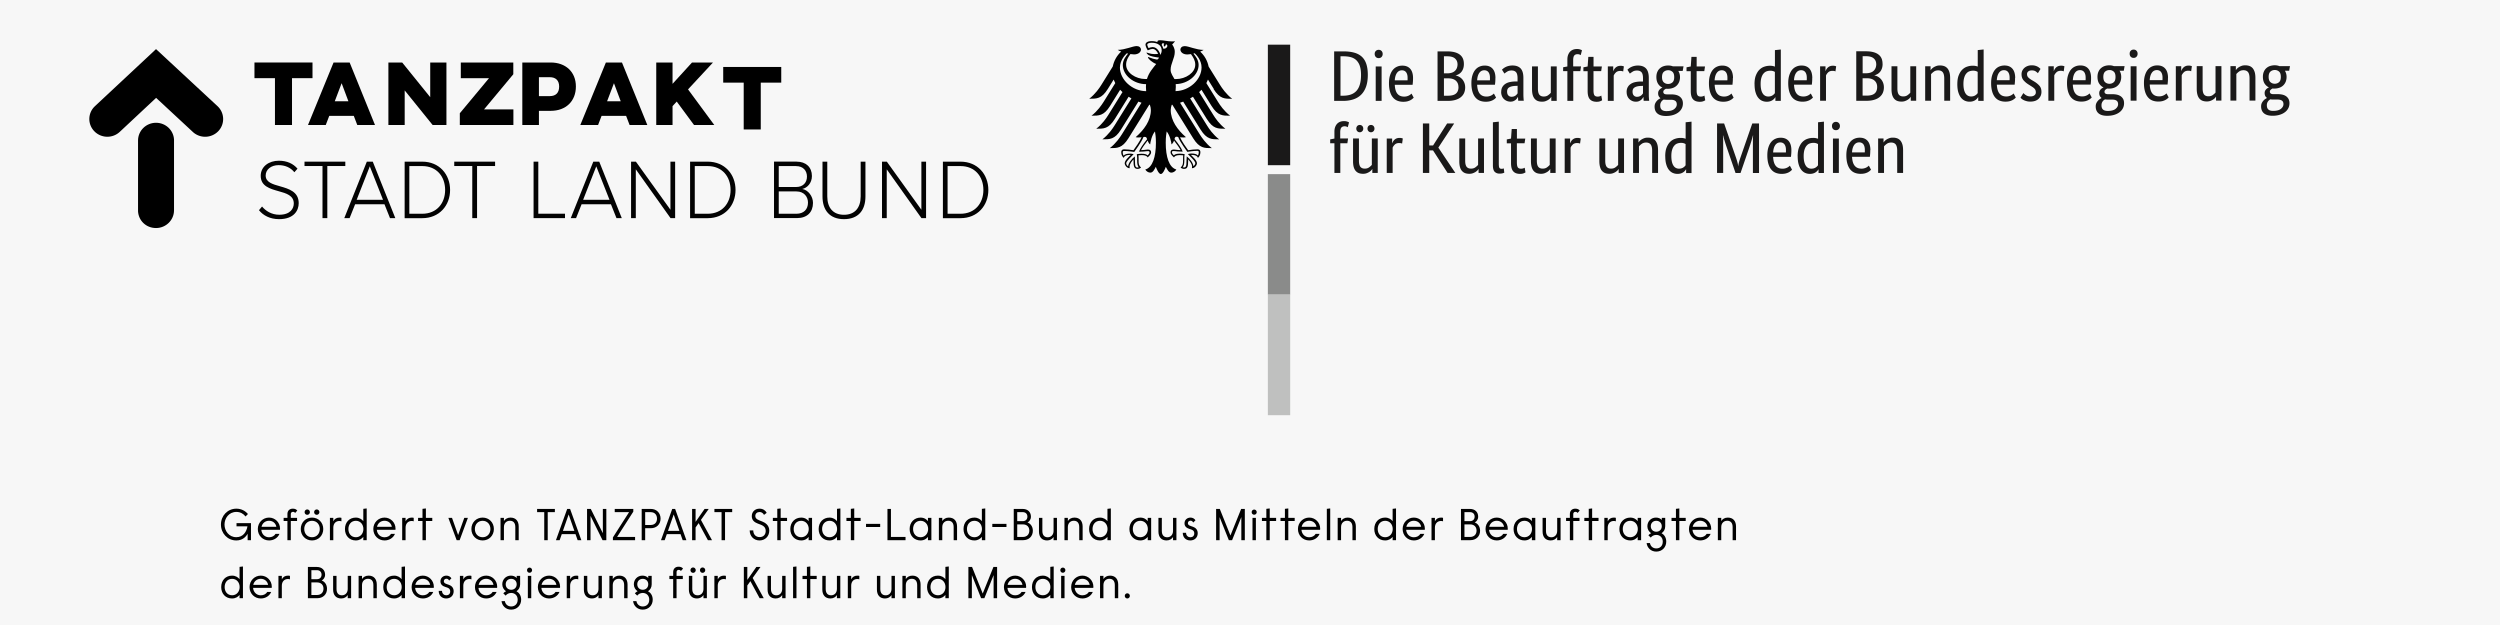 <svg xmlns="http://www.w3.org/2000/svg" viewBox="0 0 560 140">
  <defs>
    <style>
      .cls-2{fill:#020202}.cls-3{fill:#1a1919;fill-rule:evenodd}
    </style>
  </defs>
  <path style="fill:#f7f7f7" d="M0 0h560v140H0z" id="bg"/>
  <g id="tanzpakt-bkm">
    <g id="logo-tanzpakt">
      <g id="Group">
        <path id="Path" d="M65.41 28V17.51H70V14H57v3.51h4.59V28h3.82z"/>
        <path id="Combined-Shape" d="M78.32 14 84 28h-3.97l-.78-2.04h-5.5L72.97 28h-3.98l5.72-13.98V14h3.61Zm-1.8 4.65-1.53 4.03h3.05l-1.51-4.03Z"/>
        <path id="Path-2" data-name="Path" d="M90.65 28v-7.75L96.91 28H100V14h-3.63v7.77L90.09 14H87v14h3.65z"/>
        <path id="Path-3" data-name="Path" d="M115 28v-3.49h-6.58l6.56-7.88V14h-11.76v3.51h6.32L103 25.37V28h12z"/>
        <path id="Combined-Shape-2" data-name="Combined-Shape" d="M123.35 14c3.33 0 5.65 2.08 5.65 5.37s-2.23 5.46-5.65 5.46h-2.63V28H117V14h6.35Zm-.2 3.29h-2.43v4.24h2.43c1.42 0 2.1-.81 2.1-2.15s-.75-2.09-2.1-2.09Z"/>
        <path id="Combined-Shape-3" data-name="Combined-Shape" d="M139.32 14 145 28h-3.97l-.78-2.04h-5.5l-.78 2.04h-3.98l5.72-13.98V14h3.61Zm-1.8 4.65-1.53 4.03h3.05l-1.51-4.03Z"/>
        <path id="Path-4" data-name="Path" d="M150.65 28v-4.23l.94-1.02 3.87 5.25H160l-5.88-7.98 5.59-6.02h-4.7l-4.36 4.78V14H147v14h3.65z"/>
        <path id="Path-5" data-name="Path" d="M170.41 29V18.51H175V15h-13v3.51h4.59V29h3.82z"/>
        <g id="Group-10">
          <path id="Path-6" data-name="Path" class="cls-2" d="M126.56 48.86v-.99h-5.98V36.21h-1.06v12.65h7.04z"/>
          <path id="Combined-Shape-4" data-name="Combined-Shape" class="cls-2" d="m134.23 36.21 5.05 12.65h-1.19l-1.24-3.11h-6.57l-1.24 3.11h-1.19l5.05-12.65h1.31Zm-.67 1.06-2.94 7.49h5.91l-2.96-7.49Z"/>
          <path id="Path-7" data-name="Path" class="cls-2" d="M142.42 48.86V37.93l7.78 10.93h1.03V36.21h-1.05v10.77l-7.74-10.77h-1.08v12.65h1.06z"/>
          <path id="Combined-Shape-5" data-name="Combined-Shape" class="cls-2" d="M158.52 36.21c3.83 0 6.24 2.86 6.24 6.34s-2.41 6.32-6.24 6.32h-3.94V36.22h3.94Zm0 .99h-2.89v10.68h2.89c3.26 0 5.13-2.37 5.13-5.33s-1.85-5.35-5.13-5.35Z"/>
          <path id="Combined-Shape-6" data-name="Combined-Shape" class="cls-2" d="M178.46 36.21c2.06 0 3.41 1.23 3.41 3.22 0 1.59-1.06 2.67-2.17 2.9 1.31.21 2.41 1.63 2.41 3.11 0 2.11-1.33 3.41-3.56 3.41h-5.17V36.2h5.07Zm-.06 6.66h-3.96v5.01h3.96c1.63 0 2.59-.97 2.59-2.5 0-1.29-.87-2.5-2.59-2.5Zm-.07-5.67h-3.89v4.69h3.89c1.59 0 2.43-1.02 2.43-2.33s-.83-2.35-2.43-2.35Z"/>
          <path id="Path-8" data-name="Path" class="cls-2" d="M189.05 49.09c3.18 0 4.81-1.95 4.81-5.08v-7.8h-1.07v7.78c0 2.56-1.31 4.12-3.74 4.12s-3.74-1.56-3.74-4.12v-7.78h-1.07v7.8c0 3.11 1.65 5.08 4.81 5.08Z"/>
          <path id="Path-9" data-name="Path" class="cls-2" d="M198.63 48.86V37.93l7.77 10.93h1.04V36.21h-1.05v10.77l-7.74-10.77h-1.08v12.65h1.06z"/>
          <path id="Combined-Shape-7" data-name="Combined-Shape" class="cls-2" d="M215.15 36.21c3.83 0 6.24 2.86 6.24 6.34s-2.41 6.32-6.24 6.32h-3.94V36.22h3.94Zm0 .99h-2.89v10.68h2.89c3.26 0 5.13-2.37 5.13-5.33s-1.85-5.35-5.13-5.35Z"/>
          <path id="Path-10" data-name="Path" class="cls-2" d="M62.52 49.09c3.33 0 4.39-1.95 4.39-3.57 0-2.58-2.2-3.22-4.18-3.79-1.68-.47-3.22-.91-3.22-2.41 0-1.37 1.24-2.33 2.89-2.33 1.39 0 2.65.49 3.54 1.59l.7-.8c-.96-1.12-2.35-1.78-4.18-1.78-2.24 0-4.06 1.31-4.06 3.38 0 2.33 2.07 2.9 4.02 3.45 1.72.47 3.39.97 3.39 2.75 0 1.08-.72 2.52-3.26 2.52-1.76 0-3.06-.89-3.85-1.84l-.69.82c.94 1.18 2.48 2.01 4.52 2.01Z"/>
          <path id="Path-11" data-name="Path" class="cls-2" d="M73.32 48.86V37.19h4.03v-.98h-9.14v.98h4.03v11.67h1.08z"/>
          <path id="Combined-Shape-8" data-name="Combined-Shape" class="cls-2" d="m83.5 36.21 5.05 12.65h-1.19l-1.24-3.11h-6.57l-1.24 3.11h-1.19l5.05-12.65h1.31Zm-.67 1.06-2.94 7.49h5.91l-2.96-7.49Z"/>
          <path id="Combined-Shape-9" data-name="Combined-Shape" class="cls-2" d="M94.58 36.21c3.83 0 6.24 2.86 6.24 6.34s-2.41 6.32-6.24 6.32h-3.94V36.22h3.94Zm0 .99h-2.89v10.68h2.89c3.26 0 5.13-2.37 5.13-5.33s-1.85-5.35-5.13-5.35Z"/>
          <path id="Path-12" data-name="Path" class="cls-2" d="M106.86 48.86V37.19h4.04v-.98h-9.15v.98h4.04v11.67h1.07z"/>
        </g>
        <g id="Group-8">
          <path d="M34.95 27.5c2.15 0 3.9 1.65 4.03 3.73v15.88c0 2.19-1.81 3.97-4.03 3.97s-3.9-1.65-4.03-3.73V31.47c0-2.19 1.81-3.97 4.03-3.97Z"/>
          <path d="M21.26 23.79 34.95 11l13.77 12.78c1.62 1.5 1.69 4.02.17 5.61a4.083 4.083 0 0 1-5.51.33l-.19-.17-8.22-7.63-8.15 7.62a4.077 4.077 0 0 1-5.52.03l-.18-.18a3.914 3.914 0 0 1-.03-5.43l.18-.18Z"/>
        </g>
      </g>
      <g id="Group-12">
        <path id="Fill-2" class="cls-3" d="M298.85 22.6V11.51h2.12c.91 0 1.71.1 2.39.29.68.19 1.25.5 1.7.92.45.42.78.96 1 1.63.22.67.33 1.48.33 2.43 0 1.02-.13 1.89-.39 2.63-.26.73-.63 1.34-1.11 1.81-.48.47-1.06.82-1.75 1.04-.69.23-1.46.34-2.32.34h-1.96Zm1.42-9.98v8.82h.54c.65 0 1.23-.08 1.73-.25.5-.17.92-.43 1.27-.8.35-.37.61-.85.79-1.45.18-.6.27-1.32.27-2.16 0-.78-.09-1.44-.26-1.97a3.16 3.16 0 0 0-.76-1.29c-.33-.33-.74-.56-1.22-.7-.48-.14-1.04-.21-1.65-.21h-.7Zm7.89 9.98h1.32v-7.71h-1.32v7.71Zm.67-9.58c-.27 0-.49-.09-.65-.26-.16-.17-.25-.4-.25-.68s.08-.49.25-.66c.16-.17.38-.26.65-.26s.47.09.64.26c.16.17.25.39.25.66s-.08.5-.25.68c-.16.17-.38.26-.64.26Zm7.69 4.47a10.613 10.613 0 0 1-.1 1.5h-3.99c.04.91.24 1.58.59 2.01.35.43.86.64 1.52.64.23 0 .43-.03.62-.08.18-.05.35-.12.48-.19.14-.08.25-.15.34-.23.09-.07.16-.13.2-.18l.49.92c-.05.05-.14.13-.25.23-.11.1-.25.2-.44.31-.18.1-.41.19-.68.27-.27.07-.59.11-.96.11-.49 0-.93-.08-1.33-.24-.4-.16-.73-.41-1.01-.75s-.49-.77-.64-1.29-.23-1.14-.23-1.87c0-.69.08-1.28.24-1.78.16-.5.37-.91.64-1.23.27-.32.59-.56.95-.71.36-.16.75-.23 1.16-.23.75 0 1.34.23 1.76.7.42.47.64 1.17.64 2.1Zm-2.48-1.74c-.47 0-.84.19-1.12.58-.28.39-.45.94-.49 1.67h2.85c.01-.05.02-.13.02-.23v-.33c0-.54-.11-.95-.33-1.25-.22-.29-.53-.44-.95-.44Zm13.87-1.42c0 .39-.05.72-.15 1.01-.1.29-.23.54-.4.75-.17.21-.36.38-.59.51-.22.13-.45.23-.69.29v.03c.29.05.57.16.82.31s.48.34.67.56c.19.23.34.49.46.8.11.31.17.64.17 1 0 .44-.08.84-.23 1.2-.15.36-.39.68-.71.95-.32.27-.73.48-1.21.63-.49.15-1.07.23-1.74.23h-2.3V11.51h2.17c.66 0 1.23.07 1.7.2s.86.32 1.17.57c.3.25.52.54.66.89s.2.74.2 1.16Zm-1.43.05c0-.51-.18-.94-.55-1.27-.37-.33-.95-.5-1.74-.5h-.75v3.82h.73c.76 0 1.34-.18 1.73-.55.39-.36.59-.87.59-1.51Zm.21 5.11c0-.6-.2-1.07-.59-1.42-.4-.35-.96-.52-1.7-.52h-.96v3.89h.88c.84 0 1.44-.16 1.82-.49.38-.33.56-.81.56-1.45Zm8.28-2.01a10.613 10.613 0 0 1-.1 1.5h-3.99c.04.91.24 1.58.59 2.01.35.43.86.64 1.52.64.23 0 .43-.03.62-.08.18-.05.35-.12.48-.19.14-.08.25-.15.34-.23.09-.07.16-.13.2-.18l.49.92c-.05.05-.14.13-.24.23-.11.1-.25.2-.44.31-.18.1-.41.19-.68.27-.27.07-.59.11-.96.11-.49 0-.93-.08-1.33-.24-.4-.16-.73-.41-1.01-.75s-.49-.77-.64-1.29-.23-1.14-.23-1.87c0-.69.08-1.28.24-1.78.16-.5.37-.91.64-1.23.27-.32.59-.56.95-.71.36-.16.75-.23 1.16-.23.75 0 1.34.23 1.76.7.42.47.64 1.17.64 2.1Zm-2.48-1.74c-.47 0-.84.19-1.12.58-.28.39-.45.94-.49 1.67h2.85c.01-.05.02-.13.02-.23v-.33c0-.54-.11-.95-.33-1.25-.22-.29-.53-.44-.95-.44Zm3.78 4.88c0-.45.09-.83.26-1.12.17-.3.41-.54.7-.73.29-.19.64-.32 1.03-.4.4-.08.82-.12 1.26-.12h.41v-.74c0-.65-.12-1.1-.35-1.35-.23-.25-.56-.37-.99-.37-.39 0-.72.08-.98.25-.26.17-.47.31-.62.44l-.55-.87c.09-.09.2-.18.33-.29a3.103 3.103 0 0 1 1.17-.55c.25-.06.53-.1.85-.1.8 0 1.41.22 1.83.66.41.44.62 1.15.62 2.12v3.52c0 .33.01.66.03.97.02.32.04.53.06.63h-1.25l-.05-.85H340c-.04.1-.11.21-.2.33-.09.12-.2.24-.33.34-.13.1-.29.19-.47.27-.18.07-.4.11-.65.11a2.079 2.079 0 0 1-1.49-.61c-.19-.19-.34-.42-.44-.68-.1-.26-.16-.55-.16-.86Zm2.36 1.05c.18 0 .35-.03.49-.08s.26-.12.37-.19c.1-.07.19-.16.26-.25s.13-.17.19-.23v-1.7l-.42.02c-.63.02-1.11.13-1.44.32-.33.19-.49.5-.49.93 0 .4.09.69.28.89.18.2.44.3.77.3Zm10.07.92h-1.21v-.87h-.03c-.03.06-.1.16-.21.28-.11.12-.25.24-.42.35-.17.11-.37.21-.61.3s-.5.13-.8.13c-.35 0-.66-.05-.94-.15-.28-.1-.51-.27-.71-.49-.19-.23-.35-.52-.45-.88-.1-.36-.15-.8-.15-1.33v-5.06h1.32v4.97c0 .64.11 1.1.32 1.37.21.27.54.41.99.41.38 0 .7-.09.96-.28.26-.19.47-.37.62-.56v-5.91h1.32v7.71Zm5.31-6.65h-1.6v6.65h-1.32v-6.65h-.95v-.87l.95-.18v-1.54c0-.42.06-.78.18-1.08.12-.3.28-.55.47-.74.2-.19.42-.33.68-.42.26-.09.54-.13.83-.13s.52.04.72.11c.2.07.33.13.39.18l-.28 1.08c-.06-.04-.16-.09-.28-.14-.12-.05-.27-.07-.44-.07-.32 0-.55.1-.72.29-.16.19-.25.55-.25 1.06v1.38h1.76l-.16 1.06Zm4.64 0h-1.71v4.28c0 .55.07.92.21 1.12.14.2.38.3.72.3.2 0 .36-.03.51-.08.14-.05.24-.1.31-.15l.18 1.05c-.05.04-.18.11-.39.2-.21.09-.48.14-.83.14-.67 0-1.18-.19-1.51-.56-.34-.37-.51-.98-.51-1.84v-4.45h-.95v-.87l.95-.19.15-2.15h1.17v2.15h1.87l-.16 1.06Zm4.94.08s-.1-.05-.21-.08c-.11-.03-.25-.05-.44-.05-.41 0-.74.11-.97.33-.23.22-.4.46-.5.71v5.66h-1.32v-7.71h1.21v1.05h.03c.05-.15.12-.3.21-.44s.2-.27.33-.38c.13-.11.28-.2.46-.27a2 2 0 0 1 .64-.1c.18 0 .33.02.45.05.11.03.2.06.27.08l-.16 1.16Zm.77 4.61c0-.45.09-.83.26-1.12.17-.3.41-.54.7-.73s.64-.32 1.04-.4c.4-.08.82-.12 1.26-.12h.41v-.74c0-.65-.12-1.1-.35-1.35-.23-.25-.56-.37-.99-.37-.39 0-.72.08-.98.25-.26.17-.47.31-.62.44l-.55-.87c.09-.09.2-.18.33-.29a3.103 3.103 0 0 1 1.17-.55c.25-.06.53-.1.85-.1.8 0 1.41.22 1.82.66.41.44.62 1.15.62 2.12v3.52c0 .33 0 .66.03.97.02.32.04.53.07.63h-1.25l-.05-.85h-.03c-.04.1-.11.21-.2.33-.09.12-.19.24-.33.34-.13.1-.29.19-.47.27-.18.07-.4.11-.65.11-.29 0-.57-.05-.82-.16s-.48-.26-.67-.45c-.19-.19-.34-.42-.44-.68s-.15-.55-.15-.86Zm2.36 1.05c.18 0 .35-.03.49-.08s.26-.12.37-.19c.1-.07.19-.16.26-.25s.13-.17.19-.23v-1.7l-.42.02c-.63.02-1.11.13-1.43.32-.33.19-.49.5-.49.93 0 .4.09.69.28.89.18.2.44.3.77.3Zm10.2-5.79h-.98c.25.41.38.87.38 1.38 0 .41-.07.77-.2 1.1-.14.33-.33.6-.57.83-.25.23-.53.4-.86.51-.33.12-.69.18-1.07.18h-.21c-.07 0-.14 0-.21-.02-.13.05-.27.14-.41.26a.58.58 0 0 0-.21.47c0 .16.06.29.19.39.12.1.33.15.61.15h.99c.37 0 .71.04 1.03.11.32.08.59.2.82.36.23.17.42.38.55.63.13.26.2.57.2.93 0 .42-.09.8-.27 1.14-.18.34-.43.64-.76.88-.33.25-.72.44-1.19.58-.47.14-.99.21-1.56.21-.84 0-1.47-.18-1.91-.54-.44-.36-.65-.88-.65-1.55 0-.29.05-.54.15-.75.1-.21.22-.39.37-.55.14-.16.28-.28.43-.37.15-.09.26-.16.35-.22v-.03c-.34-.25-.51-.6-.51-1.08 0-.2.04-.38.12-.53.08-.15.17-.27.28-.37.1-.1.21-.17.31-.23s.18-.1.24-.12v-.03c-.4-.18-.73-.47-.97-.86s-.37-.89-.37-1.5c0-.43.07-.81.21-1.13.14-.33.33-.6.57-.81.24-.21.52-.38.84-.48.32-.11.67-.16 1.04-.16s.72.06 1.04.19h2.38l-.18 1.01Zm-3.64 6.46c-.23 0-.43-.02-.6-.05-.1.05-.19.12-.28.19-.09.07-.18.17-.25.27-.08.11-.14.23-.19.38-.05.14-.07.31-.07.51 0 .83.46 1.24 1.38 1.24.79 0 1.38-.15 1.76-.46.38-.31.57-.66.57-1.05 0-.38-.12-.64-.36-.8-.24-.16-.56-.23-.96-.23h-.99Zm1.74-5.08c0-.56-.13-.95-.4-1.19-.27-.23-.58-.35-.94-.35-.38 0-.71.12-.98.35-.27.24-.41.63-.41 1.19s.14.95.41 1.19c.27.23.59.35.95.35.38 0 .7-.12.97-.35.27-.24.4-.63.4-1.19Zm6.73-1.33h-1.71v4.28c0 .55.07.92.21 1.12.14.2.38.3.72.3.2 0 .36-.03.51-.08.14-.05.25-.1.31-.15l.18 1.05c-.05.04-.18.11-.39.2-.21.09-.48.14-.83.14-.67 0-1.18-.19-1.51-.56-.34-.37-.51-.98-.51-1.84v-4.45h-.95v-.87l.95-.19.15-2.15h1.17v2.15h1.87l-.16 1.06Zm6.41 1.54c0 .33-.01.62-.03.86-.02.24-.04.45-.06.64h-3.99c.04.91.24 1.58.6 2.01.35.43.86.64 1.52.64.23 0 .43-.03.62-.08.18-.05.35-.12.48-.19.14-.08.25-.15.34-.23.09-.07.16-.13.2-.18l.49.92c-.05.05-.14.13-.24.23-.11.1-.26.2-.44.31-.18.1-.41.19-.68.27-.27.07-.59.11-.96.11-.49 0-.93-.08-1.33-.24-.4-.16-.73-.41-1.01-.75s-.49-.77-.64-1.29-.23-1.14-.23-1.87c0-.69.08-1.28.24-1.78.16-.5.37-.91.64-1.23.27-.32.59-.56.95-.71.36-.16.74-.23 1.16-.23.75 0 1.34.23 1.76.7.42.47.64 1.17.64 2.1Zm-2.48-1.74c-.47 0-.84.19-1.12.58-.28.39-.45.94-.49 1.67h2.85c.01-.05.02-.13.02-.23v-.33c0-.54-.11-.95-.33-1.25-.22-.29-.53-.44-.95-.44Zm7.33 3.1c0-.78.1-1.44.31-1.96s.47-.95.8-1.27c.33-.32.7-.55 1.11-.68.41-.14.83-.2 1.24-.2.25 0 .47.02.65.06.18.04.34.08.46.14v-3.7l1.32-.14V22.6h-1.21v-.82h-.03a1.983 1.983 0 0 1-1.11.89c-.23.08-.49.12-.8.12-.37 0-.72-.07-1.05-.22-.33-.14-.62-.38-.87-.69-.25-.32-.45-.72-.59-1.22-.15-.5-.22-1.1-.22-1.81Zm3.1 2.78c.21 0 .39-.03.55-.08.16-.05.3-.12.42-.2.12-.08.22-.16.3-.25.08-.09.15-.16.19-.22v-4.76c-.12-.07-.26-.14-.42-.19-.16-.05-.36-.08-.6-.08-.3 0-.59.05-.85.15-.27.1-.5.27-.69.51-.2.23-.35.54-.46.92-.12.38-.17.84-.17 1.38s.05.98.14 1.34c.09.36.22.65.38.87a1.417 1.417 0 0 0 1.2.61Zm9.83-4.15c0 .33-.01.62-.03.86-.02.24-.04.45-.06.64h-3.99c.04.91.24 1.58.59 2.01.35.43.86.64 1.52.64.23 0 .43-.03.62-.08.18-.05.35-.12.48-.19.14-.08.25-.15.34-.23.09-.07.16-.13.2-.18l.49.92c-.05.05-.14.13-.25.23-.11.1-.25.2-.44.31-.18.1-.41.19-.68.27-.27.07-.59.11-.96.11-.49 0-.93-.08-1.33-.24-.4-.16-.73-.41-1.01-.75s-.49-.77-.64-1.29c-.15-.52-.23-1.14-.23-1.87 0-.69.08-1.28.24-1.78.16-.5.37-.91.64-1.23.27-.32.59-.56.95-.71.36-.16.74-.23 1.16-.23.75 0 1.34.23 1.76.7.42.47.64 1.17.64 2.1Zm-2.48-1.74c-.47 0-.84.19-1.12.58-.28.39-.45.94-.49 1.67h2.85c.01-.05.02-.13.02-.23v-.33c0-.54-.11-.95-.33-1.25-.22-.29-.53-.44-.95-.44Zm7.68.27s-.1-.05-.21-.08c-.11-.03-.25-.05-.44-.05-.41 0-.74.11-.97.33-.23.22-.4.46-.5.71v5.66h-1.32v-7.71h1.21v1.05h.03c.05-.15.12-.3.21-.44s.2-.27.33-.38c.13-.11.28-.2.46-.27a2 2 0 0 1 .64-.1c.18 0 .33.02.45.05.11.03.2.06.27.08l-.16 1.16Zm10.56-1.69c0 .39-.05.72-.15 1.01s-.23.54-.4.75c-.17.21-.36.38-.59.51-.22.13-.45.23-.69.29v.03c.29.05.57.16.82.31.26.15.48.34.67.56.19.23.34.49.46.8.11.31.17.64.17 1 0 .44-.08.84-.23 1.2-.15.36-.39.68-.71.95-.32.27-.72.48-1.21.63-.49.15-1.07.23-1.74.23h-2.3V11.49h2.17c.66 0 1.23.07 1.7.2s.86.32 1.16.57c.31.25.52.54.66.89s.2.74.2 1.16Zm-1.43.05c0-.51-.18-.94-.55-1.27-.37-.33-.95-.5-1.74-.5h-.75v3.82h.73c.76 0 1.34-.18 1.73-.55.39-.36.59-.87.59-1.51Zm.21 5.11c0-.6-.2-1.07-.6-1.42-.4-.35-.96-.52-1.7-.52h-.96v3.89h.88c.84 0 1.44-.16 1.82-.49.38-.33.56-.81.56-1.45Zm8.74 3.1h-1.21v-.87h-.03c-.03.06-.1.16-.21.28-.11.12-.25.24-.42.35-.17.11-.37.21-.61.3s-.51.13-.8.13c-.35 0-.66-.05-.94-.15-.28-.1-.51-.27-.71-.49-.19-.23-.35-.52-.45-.88-.1-.36-.15-.8-.15-1.33v-5.06h1.32v4.97c0 .64.11 1.1.32 1.37.21.27.54.41.99.41.38 0 .7-.09.96-.28s.47-.37.62-.56v-5.91h1.32v7.71Zm6.29 0V17.6c0-.65-.11-1.12-.33-1.41-.22-.28-.56-.43-1.02-.43-.39 0-.72.1-.98.29a3.5 3.5 0 0 0-.62.56v5.95h-1.32v-7.71h1.21v.87h.03c.03-.06.1-.16.21-.28.11-.12.25-.24.42-.35.17-.11.38-.21.62-.3s.51-.13.81-.13c.35 0 .66.05.95.15.28.1.52.27.72.49.2.23.35.52.46.88.11.36.16.8.16 1.33v5.06h-1.32Zm2.93-3.74c0-.78.1-1.44.31-1.96s.47-.95.8-1.27c.33-.32.69-.55 1.11-.68.41-.14.83-.2 1.24-.2.25 0 .47.02.65.06.18.04.34.08.46.14v-3.7l1.32-.14v11.51h-1.21v-.82h-.03a1.983 1.983 0 0 1-1.11.89c-.23.08-.49.12-.8.12-.37 0-.72-.07-1.05-.22-.33-.14-.62-.38-.87-.69-.25-.32-.45-.72-.6-1.22-.15-.5-.22-1.1-.22-1.81Zm3.1 2.78c.21 0 .39-.03.55-.08.16-.05.3-.12.42-.2.12-.08.22-.16.3-.25.08-.09.14-.16.19-.22V16.1c-.12-.07-.26-.14-.42-.19-.16-.05-.36-.08-.59-.08-.3 0-.59.05-.86.15s-.5.27-.69.51c-.2.23-.35.54-.46.92-.11.38-.17.84-.17 1.38s.05.98.14 1.34c.09.36.22.65.38.87a1.417 1.417 0 0 0 1.2.61Zm9.83-4.15c0 .33-.01.62-.03.86-.02.24-.04.45-.06.64h-3.99c.04.91.24 1.58.6 2.01.35.43.86.64 1.52.64a2.331 2.331 0 0 0 1.1-.27c.14-.08.25-.15.34-.23.09-.07.16-.13.2-.18l.49.92c-.05.05-.14.13-.24.23-.11.1-.26.2-.44.31-.18.1-.41.19-.68.27-.27.07-.59.11-.96.11-.49 0-.93-.08-1.33-.24-.4-.16-.73-.41-1.01-.75s-.49-.77-.64-1.29c-.15-.52-.23-1.14-.23-1.87 0-.69.08-1.28.24-1.78.16-.5.37-.91.64-1.23.27-.32.59-.56.95-.71s.74-.23 1.16-.23c.75 0 1.34.23 1.76.7.42.47.64 1.17.64 2.1Zm-2.48-1.74c-.47 0-.84.19-1.12.58-.28.39-.45.94-.49 1.67h2.85c.01-.05.02-.13.02-.23v-.33c0-.54-.11-.95-.33-1.25-.22-.29-.53-.44-.95-.44Zm7.61.69c-.09-.1-.25-.23-.47-.39-.23-.17-.53-.25-.9-.25-.35 0-.61.08-.8.24s-.28.35-.28.58c0 .29.08.53.25.72.17.19.43.39.77.6l.49.29c.53.31.95.65 1.26 1s.46.82.46 1.39c0 .61-.22 1.12-.64 1.54-.43.42-1.05.63-1.85.63-.32 0-.59-.03-.83-.1-.24-.06-.45-.14-.63-.22-.18-.09-.33-.18-.45-.28-.12-.1-.22-.2-.29-.28l.64-1.03c.06.06.14.14.24.22.09.09.2.17.33.25.13.08.28.15.44.2.16.05.35.08.57.08.39 0 .69-.09.9-.26.21-.17.31-.38.31-.63 0-.18-.02-.34-.07-.48-.05-.13-.12-.25-.22-.36-.1-.11-.22-.21-.36-.31-.14-.1-.3-.2-.49-.32l-.49-.31c-.49-.31-.87-.64-1.15-.98s-.42-.78-.42-1.32c0-.29.06-.56.17-.8.12-.24.28-.45.48-.63.21-.18.45-.32.73-.42.28-.1.57-.15.89-.15s.57.03.78.09c.22.06.4.13.56.22.16.09.29.18.39.27.1.09.19.17.25.23l-.57.93Zm5.77-.42s-.1-.05-.21-.08c-.11-.03-.26-.05-.44-.05-.41 0-.74.11-.97.33-.23.22-.4.46-.5.71v5.66h-1.32v-7.71h1.21v1.05h.03a1.968 1.968 0 0 1 .53-.82c.13-.11.29-.2.47-.27a2 2 0 0 1 .64-.1c.18 0 .33.02.45.05.11.03.2.06.27.08l-.16 1.16Zm6.13 1.46a10.613 10.613 0 0 1-.1 1.5h-3.99c.04.91.24 1.58.59 2.01.35.43.86.64 1.52.64.23 0 .43-.03.62-.08.18-.05.35-.12.48-.19.14-.08.25-.15.34-.23.09-.07.16-.13.2-.18l.49.92c-.05.05-.14.13-.25.23-.11.1-.25.2-.44.31-.18.1-.41.19-.68.27-.27.07-.59.11-.96.11-.49 0-.93-.08-1.33-.24-.4-.16-.73-.41-1.01-.75s-.49-.77-.64-1.29c-.15-.52-.23-1.14-.23-1.87 0-.69.08-1.28.24-1.78.16-.5.37-.91.64-1.23.27-.32.59-.56.95-.71.36-.16.74-.23 1.16-.23.75 0 1.34.23 1.76.7.42.47.64 1.17.64 2.1Zm-2.48-1.74c-.47 0-.84.19-1.12.58-.28.39-.45.94-.49 1.67h2.85c.01-.05.02-.13.02-.23v-.33c0-.54-.11-.95-.33-1.25-.22-.29-.53-.44-.95-.44Zm9.84.14h-.98c.25.41.37.87.37 1.38 0 .41-.07.77-.2 1.1-.14.33-.33.6-.57.83-.24.23-.53.4-.86.51-.33.12-.69.18-1.07.18h-.21c-.07 0-.14 0-.21-.02-.13.05-.27.14-.41.26a.58.58 0 0 0-.21.47c0 .16.06.29.19.39.12.1.33.15.61.15h.99c.37 0 .71.04 1.03.11.32.08.59.2.82.36.23.17.42.38.55.63.13.26.19.57.19.93 0 .42-.09.8-.27 1.14s-.43.64-.76.88c-.33.25-.72.44-1.19.58s-.99.21-1.57.21c-.84 0-1.47-.18-1.91-.54-.43-.36-.65-.88-.65-1.55 0-.29.05-.54.15-.75.1-.21.23-.39.37-.55.14-.16.28-.28.43-.37.15-.09.26-.16.35-.22v-.03c-.34-.25-.51-.6-.51-1.08 0-.2.04-.38.12-.53.08-.15.17-.27.28-.37.1-.1.21-.17.31-.23s.18-.1.24-.12v-.03c-.4-.18-.72-.47-.97-.86s-.37-.89-.37-1.5c0-.43.07-.81.21-1.13.14-.33.33-.6.57-.81.24-.21.52-.38.84-.48.32-.11.67-.16 1.03-.16s.72.06 1.04.19h2.38l-.18 1.01Zm-3.63 6.46c-.23 0-.43-.02-.6-.05-.1.05-.19.12-.29.19-.09.07-.18.17-.25.27-.08.11-.14.23-.19.38-.05.14-.07.31-.07.51 0 .83.46 1.24 1.39 1.24.79 0 1.38-.15 1.76-.46s.57-.66.57-1.05c0-.38-.12-.64-.36-.8-.24-.16-.56-.23-.96-.23h-.99Zm1.74-5.08c0-.56-.13-.95-.4-1.19-.27-.23-.58-.35-.94-.35-.38 0-.71.12-.98.35-.27.24-.41.63-.41 1.19s.14.95.41 1.19c.27.23.59.35.95.35.38 0 .7-.12.97-.35.27-.24.4-.63.4-1.19Zm3.39 5.32h1.32v-7.71h-1.32v7.71Zm.67-9.58c-.27 0-.49-.09-.65-.26-.16-.17-.24-.4-.24-.68s.08-.49.24-.66c.16-.17.38-.26.65-.26s.47.09.64.26c.16.17.25.39.25.66s-.08.5-.25.68c-.16.17-.37.26-.64.26Zm7.69 4.47c0 .33-.01.62-.03.86-.02.24-.04.45-.06.64h-3.99c.04.91.24 1.58.59 2.01.35.43.86.64 1.52.64.23 0 .43-.03.62-.08.18-.05.35-.12.48-.19.14-.08.25-.15.34-.23.09-.07.16-.13.2-.18l.49.92c-.05.05-.14.13-.25.23-.11.1-.25.2-.44.31-.18.1-.41.19-.68.27-.27.07-.59.11-.96.11-.49 0-.93-.08-1.33-.24-.4-.16-.73-.41-1.01-.75s-.49-.77-.64-1.29c-.15-.52-.23-1.14-.23-1.87 0-.69.08-1.28.24-1.78.16-.5.37-.91.64-1.23.27-.32.59-.56.95-.71.36-.16.74-.23 1.16-.23.75 0 1.34.23 1.76.7s.64 1.17.64 2.1Zm-2.48-1.74c-.47 0-.84.19-1.12.58-.28.39-.45.94-.49 1.67h2.85c.01-.05.02-.13.02-.23v-.33c0-.54-.11-.95-.33-1.25-.22-.29-.53-.44-.95-.44Zm7.68.27s-.1-.05-.21-.08c-.11-.03-.25-.05-.44-.05-.41 0-.74.11-.97.33-.23.22-.4.46-.5.71v5.66h-1.32v-7.71h1.21v1.05h.03c.05-.15.12-.3.21-.44s.2-.27.33-.38c.13-.11.29-.2.46-.27a2 2 0 0 1 .64-.1c.18 0 .34.02.45.05.11.03.2.06.27.08l-.16 1.16Zm6.78 6.57h-1.21v-.87h-.03c-.03.06-.1.16-.21.28-.11.12-.25.24-.42.35-.17.11-.37.21-.61.3s-.51.13-.8.13c-.35 0-.66-.05-.94-.15-.28-.1-.51-.27-.71-.49-.2-.23-.35-.52-.45-.88-.1-.36-.16-.8-.16-1.33v-5.06h1.32v4.97c0 .64.11 1.1.32 1.37.21.27.54.41.99.41.38 0 .7-.09.96-.28.26-.19.47-.37.62-.56v-5.91h1.32v7.71Zm6.29 0v-4.97c0-.65-.11-1.12-.33-1.41-.22-.28-.56-.43-1.02-.43-.39 0-.72.1-.98.29a3.5 3.5 0 0 0-.62.56v5.95h-1.32v-7.71h1.21v.87h.03c.03-.06.1-.16.21-.28.11-.12.25-.24.42-.35.17-.11.38-.21.62-.3s.51-.13.81-.13c.35 0 .66.05.95.15.28.1.52.27.72.49.19.23.35.52.46.88.11.36.16.8.16 1.33v5.06h-1.32Zm8.9-6.7h-.98c.25.41.38.87.38 1.38 0 .41-.07.77-.2 1.1-.14.33-.33.6-.57.83-.25.23-.53.4-.86.51s-.69.18-1.07.18h-.21c-.07 0-.14 0-.21-.02-.13.05-.27.14-.41.26a.58.58 0 0 0-.21.47c0 .16.06.29.19.39s.33.15.61.15h.99c.37 0 .71.04 1.03.11.32.08.59.2.82.36.23.17.42.38.55.63.13.26.2.57.2.93 0 .42-.09.8-.27 1.14s-.43.64-.76.88c-.33.25-.72.44-1.19.58-.47.14-.99.21-1.57.21-.84 0-1.47-.18-1.91-.54-.43-.36-.65-.88-.65-1.55 0-.29.05-.54.15-.75.1-.21.23-.39.37-.55.14-.16.28-.28.43-.37.15-.09.26-.16.35-.22v-.03c-.34-.25-.51-.6-.51-1.08 0-.2.04-.38.12-.53.08-.15.17-.27.28-.37.1-.1.21-.17.31-.23s.18-.1.24-.12v-.03c-.4-.18-.72-.47-.97-.86-.24-.39-.37-.89-.37-1.5 0-.43.07-.81.21-1.13.14-.33.33-.6.57-.81.24-.21.52-.38.84-.48s.67-.16 1.03-.16.72.06 1.04.19h2.38l-.18 1.01Zm-3.63 6.46c-.23 0-.43-.02-.6-.05-.1.05-.19.12-.28.19-.09.07-.18.17-.25.27-.08.11-.14.23-.19.38-.05.14-.07.31-.07.51 0 .83.46 1.24 1.39 1.24.79 0 1.38-.15 1.76-.46s.57-.66.57-1.05c0-.38-.12-.64-.36-.8-.24-.16-.56-.23-.96-.23h-.99Zm1.74-5.08c0-.56-.13-.95-.4-1.19-.27-.23-.58-.35-.94-.35-.38 0-.71.12-.98.35-.27.24-.41.63-.41 1.19s.14.95.41 1.19c.27.23.59.35.95.35.38 0 .7-.12.97-.35.27-.24.4-.63.4-1.19ZM301.83 32.09h-1.6v6.65h-1.32v-6.65h-.95v-.87l.95-.18V29.5c0-.42.06-.78.18-1.08.12-.3.28-.55.47-.74.2-.19.42-.33.68-.42.26-.09.54-.13.83-.13s.52.04.72.11c.2.07.33.13.39.18l-.28 1.08c-.06-.04-.16-.09-.28-.14-.12-.05-.27-.07-.44-.07-.32 0-.55.1-.72.29-.16.19-.25.55-.25 1.06v1.38h1.76l-.16 1.06Zm6.78 6.65h-1.21v-.87h-.03c-.03.06-.1.16-.21.28-.11.12-.25.24-.42.35-.17.11-.37.21-.61.3s-.51.13-.8.13c-.35 0-.66-.05-.94-.15-.28-.1-.51-.27-.71-.49-.2-.23-.35-.52-.45-.88-.1-.36-.15-.8-.15-1.33v-5.06h1.32v4.97c0 .64.11 1.1.32 1.37.21.27.54.41.99.41.38 0 .7-.09.96-.28.26-.19.47-.37.62-.56v-5.91h1.32v7.71Zm-3.24-9.93a.79.79 0 0 1-.78.82c-.21 0-.4-.08-.55-.23-.15-.15-.23-.35-.23-.59s.08-.44.23-.6c.15-.15.34-.22.55-.22s.4.07.55.22c.15.15.23.35.23.6Zm2.51 0a.79.79 0 0 1-.78.82c-.21 0-.4-.08-.55-.23-.15-.15-.23-.35-.23-.59s.08-.44.23-.6c.15-.15.34-.22.55-.22s.4.07.55.22c.15.15.23.35.23.6Zm6.19 3.36s-.1-.05-.21-.08c-.11-.03-.26-.05-.44-.05-.41 0-.74.11-.97.33-.23.22-.4.46-.5.71v5.66h-1.32v-7.71h1.21v1.05h.03c.05-.15.12-.3.21-.44s.2-.27.33-.38c.13-.11.28-.2.46-.27a2 2 0 0 1 .64-.1c.18 0 .33.02.45.05.12.03.2.06.27.08l-.16 1.16Zm8.12.9 3.81 5.67h-1.74L321 33.69h-.85v5.05h-1.42V27.65h1.42v4.93h.86l3.15-4.93h1.58l-3.55 5.41Zm10.22 5.67h-1.21v-.87h-.03c-.03.06-.1.16-.21.28-.11.12-.25.24-.42.35-.17.11-.37.21-.61.3s-.51.13-.8.13c-.35 0-.66-.05-.94-.15-.28-.1-.51-.27-.71-.49-.2-.23-.35-.52-.45-.88-.1-.36-.15-.8-.15-1.33v-5.06h1.32v4.97c0 .64.11 1.1.32 1.37.21.27.54.41.99.41.38 0 .7-.09.96-.28s.47-.37.62-.56v-5.91h1.32v7.71Zm3.33-1.8c0 .32.05.55.14.68.09.13.25.19.48.19a1.262 1.262 0 0 0 .49-.09l.11.96c-.06.03-.18.08-.36.13-.17.05-.41.08-.7.08-.45 0-.8-.13-1.08-.4-.27-.27-.41-.75-.41-1.43v-9.67l1.32-.14v9.71Zm5.75-4.85h-1.71v4.28c0 .55.07.92.21 1.12.14.2.38.3.72.3.2 0 .36-.03.51-.08.14-.05.25-.1.31-.15l.18 1.05c-.05.04-.18.11-.39.2-.21.09-.48.14-.83.14-.67 0-1.18-.19-1.51-.56-.34-.37-.51-.98-.51-1.84V32.1h-.95v-.87l.95-.19.15-2.15h1.17v2.15h1.87l-.16 1.06Zm6.98 6.65h-1.21v-.87h-.03c-.03.06-.1.16-.21.28-.11.12-.25.24-.42.35-.17.11-.37.21-.61.3s-.51.13-.8.13c-.35 0-.66-.05-.94-.15-.28-.1-.51-.27-.71-.49-.2-.23-.35-.52-.45-.88-.1-.36-.16-.8-.16-1.33v-5.06h1.32v4.97c0 .64.11 1.1.32 1.37.21.27.54.41.99.41.38 0 .7-.09.96-.28.26-.19.47-.37.62-.56v-5.91h1.32v7.71Zm5.46-6.57s-.1-.05-.21-.08c-.11-.03-.25-.05-.44-.05-.41 0-.74.11-.97.33-.23.22-.4.46-.5.71v5.66h-1.32v-7.71h1.21v1.05h.03c.05-.15.13-.3.21-.44a1.595 1.595 0 0 1 .79-.65 2 2 0 0 1 .64-.1c.18 0 .33.02.45.05.11.03.2.06.27.08l-.16 1.16Zm9.86 6.57h-1.21v-.87h-.03c-.03.06-.1.16-.21.28-.11.12-.25.24-.42.35-.17.11-.37.21-.61.3s-.51.13-.8.13c-.35 0-.66-.05-.94-.15-.28-.1-.51-.27-.71-.49-.2-.23-.35-.52-.45-.88-.1-.36-.16-.8-.16-1.33v-5.06h1.32v4.97c0 .64.11 1.1.32 1.37.21.27.54.41.99.41.38 0 .7-.09.96-.28.26-.19.47-.37.62-.56v-5.91h1.32v7.71Zm6.29 0v-4.97c0-.65-.11-1.12-.33-1.41-.22-.28-.56-.43-1.02-.43-.39 0-.72.1-.98.29a3.5 3.5 0 0 0-.62.56v5.95h-1.32v-7.71h1.21v.87h.03c.03-.06.1-.16.21-.28.11-.12.25-.24.42-.35.17-.11.38-.21.62-.3s.51-.13.81-.13c.35 0 .66.05.95.15.28.1.52.27.72.49.19.23.35.52.46.88.11.36.16.8.16 1.33v5.06h-1.32Zm2.93-3.74c0-.78.1-1.44.31-1.96s.47-.95.8-1.27c.33-.32.7-.55 1.11-.68.41-.14.83-.2 1.24-.2.25 0 .47.02.65.06.18.04.34.08.46.14v-3.7l1.32-.14v11.51h-1.21v-.82h-.03a1.983 1.983 0 0 1-1.11.89c-.23.08-.49.12-.8.12-.37 0-.72-.07-1.05-.22-.33-.14-.62-.38-.87-.69-.25-.32-.45-.72-.59-1.22-.15-.5-.22-1.1-.22-1.81Zm3.1 2.78c.21 0 .39-.03.55-.08.16-.05.31-.12.42-.2.12-.08.22-.16.3-.25.08-.09.14-.16.19-.22v-4.76c-.12-.07-.26-.14-.42-.19-.16-.05-.35-.08-.59-.08-.3 0-.59.05-.86.15-.27.1-.5.27-.69.51-.2.23-.35.54-.46.92-.12.38-.17.84-.17 1.38s.05.98.14 1.34c.09.36.22.65.38.87a1.417 1.417 0 0 0 1.2.61Zm17.91-10.12v11.09h-1.37V31.6c0-.28.01-.52.02-.74.01-.21.02-.38.03-.5h-.05c-.05.25-.17.65-.33 1.2-.17.55-.36 1.14-.58 1.78l-1.86 5.41h-1.12l-1.86-5.41c-.22-.63-.41-1.22-.58-1.78-.17-.55-.28-.95-.33-1.2h-.05c0 .13.02.3.03.51s.02.46.02.73v7.14h-1.37V27.65h1.58l2.66 7.65c.12.35.23.7.32 1.04.09.34.15.63.17.88h.03c.01-.25.06-.54.15-.87.09-.33.2-.68.32-1.03l2.66-7.66h1.48Zm7.25 5.98a10.613 10.613 0 0 1-.1 1.5h-3.99c.04.91.24 1.58.59 2.01.35.43.86.64 1.52.64.23 0 .43-.03.62-.08.18-.05.35-.12.48-.19.14-.08.25-.15.34-.23.09-.07.16-.13.2-.18l.49.92c-.05.05-.14.13-.25.23s-.25.2-.44.31-.41.19-.68.27c-.27.07-.59.11-.96.11-.49 0-.93-.08-1.33-.24-.4-.16-.73-.41-1.01-.75s-.49-.77-.64-1.29-.23-1.14-.23-1.87c0-.69.08-1.28.24-1.78.16-.5.37-.91.64-1.23.27-.32.59-.56.95-.71.36-.16.75-.23 1.16-.23.75 0 1.34.23 1.76.7.42.47.64 1.17.64 2.1Zm-2.48-1.74c-.47 0-.84.19-1.12.58-.28.39-.45.94-.49 1.67h2.85c.01-.05.02-.13.02-.23v-.33c0-.54-.11-.95-.33-1.25-.22-.29-.53-.44-.95-.44Zm3.88 3.1c0-.78.1-1.44.31-1.96s.47-.95.8-1.27c.33-.32.7-.55 1.11-.68.41-.14.83-.2 1.24-.2.25 0 .47.02.65.06.18.04.34.08.46.14v-3.7l1.32-.14v11.51h-1.21v-.82h-.03a1.983 1.983 0 0 1-1.11.89c-.23.08-.49.12-.8.12-.37 0-.72-.07-1.05-.22-.33-.14-.62-.38-.87-.69-.25-.32-.45-.72-.59-1.22-.15-.5-.22-1.1-.22-1.81Zm3.1 2.78c.21 0 .39-.03.55-.08.16-.05.31-.12.42-.2.12-.08.22-.16.3-.25.08-.09.14-.16.19-.22v-4.76c-.12-.07-.26-.14-.42-.19-.16-.05-.36-.08-.6-.08-.3 0-.59.05-.86.15-.27.1-.5.27-.69.51-.2.23-.35.54-.47.92-.11.38-.17.84-.17 1.38s.05.98.14 1.34c.09.36.22.65.38.87a1.417 1.417 0 0 0 1.2.61Zm4.81.96h1.32v-7.71h-1.32v7.71Zm.67-9.58c-.27 0-.49-.09-.65-.26s-.24-.4-.24-.68.08-.49.24-.66c.16-.17.38-.26.65-.26s.47.09.64.26c.16.17.25.39.25.66s-.08.5-.25.68c-.16.17-.37.26-.64.26Zm7.69 4.47c0 .33-.01.62-.03.86-.02.24-.04.45-.06.64h-3.99c.04.91.24 1.58.6 2.01.35.43.86.64 1.52.64a2.331 2.331 0 0 0 1.1-.27c.14-.08.25-.15.34-.23.09-.07.16-.13.2-.18l.49.92c-.05.05-.14.13-.24.23-.11.1-.26.2-.44.31s-.41.19-.68.27c-.27.07-.59.11-.96.11-.49 0-.93-.08-1.33-.24-.4-.16-.73-.41-1.01-.75s-.49-.77-.64-1.29c-.15-.52-.23-1.14-.23-1.87 0-.69.08-1.28.24-1.78.16-.5.37-.91.64-1.23.27-.32.59-.56.95-.71s.74-.23 1.16-.23c.75 0 1.34.23 1.76.7.42.47.64 1.17.64 2.1Zm-2.48-1.74c-.47 0-.84.19-1.12.58s-.45.94-.49 1.67h2.85c.01-.05.02-.13.02-.23v-.33c0-.54-.11-.95-.32-1.25-.22-.29-.53-.44-.95-.44Zm8.51 6.85v-4.97c0-.65-.11-1.12-.33-1.41-.22-.28-.56-.43-1.02-.43-.39 0-.72.1-.98.29a3.5 3.5 0 0 0-.62.56v5.95h-1.32v-7.71h1.21v.87h.03c.03-.06.1-.16.21-.28.11-.12.25-.24.42-.35.17-.11.38-.21.62-.3s.51-.13.81-.13c.35 0 .66.05.95.15.28.1.52.27.72.49.2.23.35.52.46.88s.16.8.16 1.33v5.06h-1.32Z"/>
        <path id="Fill-3" class="cls-3" d="M284 37h5V10h-5v27z"/>
        <path id="Fill-4" style="fill:#8a8b8a;fill-rule:evenodd" d="M286.14 39H289v27h-5V39h2.14"/>
        <path id="Fill-5" style="fill:#bfc0bf;fill-rule:evenodd" d="M286.86 66H289v27h-5V66h2.86"/>
        <path id="Fill-6" d="M271.84 19.94c1.4 2.23 2.5 2.19 4.16 2.19-1.37-1.06-2.28-2.41-2.71-3.1l-2.56-4.12c-.25-1.27-.9-2.46-1.89-3.35.33-.13.6-.26.77-.38-1.67 0-3.33-.85-4.24-.85-.59 0-.96.35-.96.82.04.52.57 1.05 1.55 1.05.22 0 .51-.03.82-.08.53.75.96 1.42.96 2.38 0 1.8-2.15 3.21-4.31 3.21-.12 0-.24 0-.36-.01-.2-.45-.85-1.2-.85-2.05 0-1.43.93-2.6.93-4.03 0-.88-.43-1.43-.59-1.66.27-.25.56-.55.62-.76-.15.07-.34.08-.61.08-1.04 0-1.88-.27-2.71-.27-.47 0-.6.15-.6.29 0 .05 0 .1.02.13-.18-.07-.34-.11-.54-.15-.24-.05-.51-.07-.79-.07-1 0-1.36.42-1.36.78 0 .31.24.87.51 1.29.39-.2.86-.33 1.07-.33.53 0 1.01.51 1.26 1.11-.36.04-.43.06-.79.06-.98 0-1.64-.35-1.78-.35-.01 0-.04 0-.04.03 0 .14.28.5.82.7.72.26 1.8.37 1.98.4 0 .03-.18.37-.39.44-.04.02-.08.02-.13 0-.75-.15-.96-.21-1.91-.58-.03 0-.05 0-.05.04 0 .38.98 1.21 1.85 1.53-.73.94-1.64 1.9-2.07 3.36-.12 0-.24.01-.36.01-2.17 0-4.31-1.41-4.31-3.21 0-.96.43-1.63.96-2.38.31.05.6.08.82.08.98 0 1.51-.53 1.55-1.05 0-.47-.38-.82-.96-.82-.91 0-2.57.85-4.24.85.17.13.44.26.77.38-.98.89-1.63 2.08-1.89 3.35l-2.56 4.12c-.43.69-1.34 2.04-2.71 3.1 1.66 0 2.76.04 4.16-2.19l1.31-2.11c.1.27.22.54.36.8l-2.61 4.2c-.44.7-1.34 2.04-2.71 3.1 1.66 0 2.76.04 4.16-2.19l2.25-3.62c.17.18.35.36.53.52l-3.17 5.11c-.44.7-1.33 2.04-2.71 3.1 1.66 0 2.76.04 4.16-2.19l3.09-4.98c.2.13.41.25.63.37l-3.78 6.07c-.44.7-1.33 2.03-2.71 3.1 1.66 0 2.76.04 4.16-2.19l3.89-6.26c.23.09.46.17.7.25l-4.39 7.07c-.43.69-1.35 2.05-2.71 3.1 1.66 0 2.76.04 4.16-2.19l4.68-7.53s.09.02.14.02c.13.41.22.79.22 1.17 0 2.37-1.55 4.46-3.4 6.07.12.05.32.07.52.07.38 0 .63-.02.8-.05-.43.98-1.35 2.25-1.82 2.91-.61-.11-1.49-.2-2.07-.2s-.67.36-.67.67c0 .55.26.99.56 1.24.11-.28.34-.66 1.46-.66h.11c-.33.37-1.35 1.2-1.35 1.87 0 .44.49 1.11 1.12 1.11-.04-.14-.03-.28-.03-.37 0-.54.48-1.18.88-1.62-.01.13 0 .12 0 .27 0 1.28.12 1.87.92 1.87.4 0 .67-.22.77-.29-.53-.49-.55-.87-.55-1.59v-.62c0-.17 0-.38-.03-.54.29-.04.41-.04.63-.04 0 0 1.15-.09 1.43.51.31-.29.77-.69.77-1.14 0-.3-.14-.63-.73-.63-.22 0-.93.14-1.52.14.16-.36.86-1.39 1.48-2.15.09.29.24.61.56.87.05-.48.33-2.02 1.08-2.91.09.61.21 1.23.21 2.54 0 3.19-.76 5.54-2.38 5.99.21.37.65.7 1.12.7.59 0 .91-.67 1.24-1.31.17.47.64 1.62 1.12 1.62s.95-1.15 1.12-1.62c.33.63.65 1.31 1.24 1.31.46 0 .91-.33 1.12-.7-1.62-.45-2.38-2.8-2.38-5.99 0-1.31.12-1.93.21-2.54.75.9 1.04 2.43 1.08 2.91.32-.26.47-.57.56-.87.61.75 1.32 1.79 1.48 2.15-.59 0-1.3-.14-1.52-.14-.59 0-.73.33-.73.63 0 .45.45.85.77 1.14.28-.6 1.43-.51 1.43-.51.22 0 .34 0 .63.04-.03.16-.03.37-.03.54v.62c0 .72-.03 1.1-.55 1.59.09.07.37.29.77.29.81 0 .92-.59.92-1.87v-.27c.4.44.88 1.08.88 1.62 0 .1 0 .23-.03.37.64 0 1.12-.67 1.12-1.11 0-.67-1.02-1.5-1.35-1.87h.11c1.12 0 1.35.38 1.46.66.3-.25.55-.68.55-1.24 0-.32-.07-.67-.67-.67s-1.46.09-2.07.2c-.47-.66-1.39-1.92-1.82-2.91.17.03.42.05.8.05.19 0 .4-.02.52-.07-1.86-1.61-3.4-3.7-3.4-6.07 0-.38.09-.76.22-1.17.05 0 .09-.02.14-.02l4.68 7.53c1.4 2.23 2.5 2.19 4.16 2.19-1.36-1.05-2.28-2.41-2.71-3.1l-4.4-7.07c.24-.08.47-.16.7-.25l3.89 6.26c1.4 2.23 2.5 2.19 4.16 2.19-1.38-1.06-2.28-2.4-2.71-3.1l-3.78-6.07c.21-.12.42-.24.63-.37l3.1 4.98c1.4 2.23 2.5 2.19 4.16 2.19-1.38-1.06-2.28-2.4-2.71-3.1l-3.17-5.11c.19-.17.36-.34.53-.52l2.25 3.62c1.4 2.23 2.5 2.19 4.16 2.19-1.38-1.06-2.28-2.4-2.71-3.1l-2.61-4.2c.14-.26.26-.53.36-.8l1.31 2.11Zm-20.97-4.84c0-1.57 1.14-2.81 1.53-3.16.1.02.19.05.29.07-.43.52-1.18 1.4-1.18 2.55 0 2.3 2.44 4.29 5.21 4.29-.02.2-.03.4-.03.62 0 .34.02.66.05.95-3.13-.02-5.88-2.57-5.88-5.32Zm4.24 18.83-.02.05h.05c.88 0 1.3-.06 1.59-.1.15-.02.25-.03.37-.03.23 0 .4.02.4.3 0 .19-.22.49-.43.66-.32-.31-.77-.37-1.43-.37-.31 0-.71.06-.92.09h-.07v.1c.04.18.07.41.07.72v.63c0 .75.1 1.18.36 1.5-.07.02-.18.05-.25.05-.46 0-.6-.2-.6-1.54 0-.27-.02-.52-.02-.69v-.25l-.07.05c-.69.53-1.4 1.47-1.44 2.17-.21-.13-.43-.44-.43-.67 0-.38.58-.96 1.24-1.63l.38-.38.05-.05-.12-.03c-.14-.04-.41-.1-.64-.1-.75 0-1.21.14-1.5.46-.1-.15-.19-.5-.19-.71 0-.13.03-.23.08-.28.07-.06.17-.06.26-.06h.02c.82 0 1.81.15 2.19.21h.02l.02-.01c.07-.09 1.63-2.19 2.04-3.3.09-.04.18-.06.34-.06.31 0 .4.21.49.53-.98 1.2-1.59 2.13-1.81 2.77Zm8.46-3.3c.16 0 .24.03.34.06.41 1.11 1.98 3.21 2.04 3.3l.02.02h.02c.39-.07 1.37-.22 2.19-.22h.02c.09 0 .19 0 .25.06.05.05.08.15.08.28 0 .21-.09.56-.19.71-.29-.32-.75-.46-1.5-.46-.22 0-.49.07-.63.1h-.06l-.07.03.43.43c.67.67 1.24 1.25 1.24 1.63 0 .23-.22.53-.43.67-.04-.7-.75-1.65-1.44-2.17l-.06-.04v.25c-.02.17-.04.42-.04.69 0 1.34-.14 1.54-.6 1.54-.07 0-.18-.02-.25-.05.26-.32.36-.75.36-1.5v-.63c0-.31.03-.53.06-.72v-.1h-.06c-.22-.03-.62-.09-.92-.09-.66 0-1.11.06-1.43.37-.21-.17-.43-.47-.43-.66 0-.28.17-.3.4-.3.12 0 .22.02.37.03.28.04.71.1 1.59.1h.05l-.02-.05c-.22-.64-.83-1.57-1.81-2.77.09-.32.17-.53.48-.53Zm-3.63-18.32c-.1-.41-.31-.83-.57-1.14-.24-.29-.64-.63-1.18-.63-.25 0-.66.12-.92.23-.1-.18-.29-.61-.29-.8s.34-.4.98-.4c1.41 0 2.26.64 2.26 1.72 0 .38-.15.72-.28 1.03Zm.63-1.4c-.05-.3-.17-.58-.34-.82 0-.28.12-.54.57-.33-.24.25-.05.69-.05.69s.49-.23.39-.56c.73.18.21 1.16-.56 1.01Zm2.75 9.5c.04-.31.06-.63.06-.95 0-.18 0-.38-.02-.62 2.73-.04 5.13-2.02 5.13-4.29 0-1.16-.75-2.03-1.17-2.55.09-.02.19-.04.29-.07.4.35 1.54 1.59 1.54 3.16 0 2.73-2.71 5.26-5.81 5.32Z" style="fill-rule:evenodd"/>
      </g>
      <path id="GefördertvonTANZPAKTStadt-Land-BundausMittelnderBeauftragtenderBundesregierungfürKulturundMedien." d="M52.94 121.06c1.3 0 2.09-.72 2.53-1.5V121h.75v-3.82h-3.24v.72h2.45c-.21 1.23-.96 2.43-2.5 2.43-1.66 0-2.64-1.43-2.64-2.83s.97-2.83 2.66-2.83c.91 0 1.59.42 2.05 1.02l.54-.55c-.62-.73-1.52-1.2-2.59-1.2-1.98 0-3.46 1.59-3.46 3.56s1.48 3.56 3.45 3.56Zm7.33 0c1.07 0 1.96-.59 2.33-1.47h-.88c-.28.47-.81.76-1.45.76-.95 0-1.66-.71-1.73-1.67h4.17c.01-.06.02-.15.02-.25 0-1.38-1.09-2.49-2.47-2.49s-2.51 1.11-2.51 2.56 1.09 2.56 2.52 2.56Zm1.63-3.05h-3.32c.17-.81.84-1.36 1.68-1.36s1.51.55 1.64 1.36Zm3.24 2.99v-4.29h1.4V116h-1.4v-.84c0-.29.16-.51.49-.51.21 0 .38.1.48.25l.48-.53c-.24-.31-.57-.43-1.01-.43-.72 0-1.2.47-1.2 1.2v.86h-.85v.71h.85V121h.76Zm3.69-5.68c.32 0 .59-.27.59-.6s-.27-.61-.59-.61c-.34 0-.6.27-.6.61s.26.6.6.6Zm2.12 0c.33 0 .6-.27.6-.6s-.27-.61-.6-.61-.59.27-.59.61.27.6.59.6Zm-1.06 5.74c1.44 0 2.52-1.1 2.52-2.56s-1.08-2.56-2.52-2.56-2.52 1.1-2.52 2.56 1.08 2.56 2.52 2.56Zm0-.72c-1.02 0-1.74-.77-1.74-1.84s.72-1.84 1.74-1.84 1.74.77 1.74 1.84-.72 1.84-1.74 1.84Zm4.77.66v-2.8c0-.95.58-1.5 1.36-1.5.18 0 .35.03.46.08V116c-.08-.03-.2-.06-.44-.06-.63 0-1.13.29-1.38.84V116h-.76v5h.76Zm5.04.06c.85 0 1.39-.43 1.68-.8v.74h.76v-7.11l-.76.09v2.76c-.29-.38-.85-.8-1.68-.8-1.43 0-2.43 1.04-2.43 2.56s1 2.56 2.43 2.56Zm.02-.72c-1.04 0-1.68-.79-1.68-1.84s.64-1.84 1.68-1.84c.98 0 1.68.79 1.68 1.84s-.7 1.84-1.68 1.84Zm6.42.72c1.07 0 1.96-.59 2.33-1.47h-.88c-.28.47-.81.76-1.45.76-.95 0-1.66-.71-1.73-1.67h4.17c.01-.06.02-.15.02-.25 0-1.38-1.09-2.49-2.47-2.49s-2.51 1.11-2.51 2.56 1.09 2.56 2.52 2.56Zm1.63-3.05h-3.32c.17-.81.84-1.36 1.68-1.36s1.51.55 1.64 1.36Zm3.08 2.99v-2.8c0-.95.58-1.5 1.36-1.5.18 0 .35.03.46.08V116c-.08-.03-.2-.06-.44-.06-.63 0-1.13.29-1.38.84V116h-.76v5h.76Zm4.55 0v-4.29h1.43V116H95.4v-2.11l-.76.09V116h-.99v.71h.99V121h.76Zm7.56 0 1.85-5H104l-1.38 3.85-1.37-3.85h-.82l1.86 5h.67Zm5.15.06c1.44 0 2.52-1.1 2.52-2.56s-1.08-2.56-2.52-2.56-2.52 1.1-2.52 2.56 1.08 2.56 2.52 2.56Zm0-.72c-1.02 0-1.74-.77-1.74-1.84s.72-1.84 1.74-1.84 1.74.77 1.74 1.84-.72 1.84-1.74 1.84Zm4.77.66v-2.93c0-.88.57-1.42 1.34-1.42s1.21.49 1.21 1.42V121h.76v-3.05c0-1.21-.63-2.01-1.84-2.01-.68 0-1.2.32-1.47.77V116h-.76v5h.76Zm9.81 0v-6.28h1.6V114h-3.98v.72h1.6V121h.78Zm2.67 0 .48-1.36h3.07l.48 1.36h.83l-2.52-7h-.65l-2.52 7h.83Zm3.3-2.08h-2.57l1.29-3.68 1.28 3.68Zm3.62 2.08v-5.44l2.69 5.44h.85v-7h-.78v5.44l-2.7-5.44h-.84v7h.78Zm9.98 0v-.72h-4.03l3.63-5.67V114h-4.16v.72h3.21l-3.62 5.66v.62h4.97Zm2.26 0v-2.68h1.27c1.29 0 2.18-.89 2.18-2.15s-.89-2.17-2.18-2.17h-2.05v7h.78Zm1.2-3.4h-1.2v-2.88h1.2c1.03 0 1.45.69 1.45 1.45s-.42 1.43-1.45 1.43Zm3.17 3.4.48-1.36h3.07l.48 1.36h.83l-2.52-7h-.65l-2.52 7h.83Zm3.3-2.08h-2.57l1.29-3.68 1.28 3.68Zm3.62 2.08v-2.85l.69-.97 2.07 3.82h.92l-2.48-4.54 1.75-2.46h-.93l-2.02 2.9V114h-.78v7h.78Zm6.6 0v-6.28h1.6V114h-3.98v.72h1.6V121h.78Zm7.72.06c1.28 0 2.19-.95 2.19-2.2s-.96-1.8-1.6-2.05c-.87-.34-1.53-.53-1.53-1.24 0-.54.42-.88.95-.88.4 0 .76.19 1 .64l.6-.45c-.27-.55-.85-.94-1.61-.94-.96 0-1.73.66-1.73 1.68s.74 1.42 1.35 1.66c.88.33 1.77.56 1.77 1.65 0 .84-.53 1.38-1.36 1.38-.91 0-1.43-.66-1.43-1.5h-.8c0 1.24.88 2.25 2.2 2.25Zm4.74-.06v-4.29h1.43V116h-1.43v-2.11l-.76.09V116h-.99v.71h.99V121h.76Zm4.61.06c.84 0 1.4-.44 1.65-.8v.74h.77v-5h-.77v.74c-.25-.36-.81-.8-1.65-.8-1.42 0-2.45 1.06-2.45 2.56s1.03 2.56 2.45 2.56Zm0-.72c-1.03 0-1.69-.77-1.69-1.84s.66-1.84 1.69-1.84c.95 0 1.68.77 1.68 1.84s-.73 1.84-1.68 1.84Zm6.33.72c.85 0 1.39-.43 1.68-.8v.74h.76v-7.11l-.76.09v2.76c-.29-.38-.85-.8-1.68-.8-1.43 0-2.43 1.04-2.43 2.56s1 2.56 2.43 2.56Zm.02-.72c-1.04 0-1.68-.79-1.68-1.84s.64-1.84 1.68-1.84c.98 0 1.68.79 1.68 1.84s-.7 1.84-1.68 1.84Zm5.52.66v-4.29h1.43V116h-1.43v-2.11l-.76.09V116h-.99v.71h.99V121h.76Zm5.81-2.95v-.7h-3.17v.7h3.17Zm5.68 2.95v-.72h-3.27V114h-.78v7h4.05Zm3.37.06c.84 0 1.4-.44 1.65-.8v.74h.77v-5h-.77v.74c-.25-.36-.81-.8-1.65-.8-1.42 0-2.45 1.06-2.45 2.56s1.03 2.56 2.45 2.56Zm.01-.72c-1.03 0-1.69-.77-1.69-1.84s.66-1.84 1.69-1.84c.95 0 1.68.77 1.68 1.84s-.73 1.84-1.68 1.84Zm4.85.66v-2.93c0-.88.57-1.42 1.34-1.42s1.21.49 1.21 1.42V121h.76v-3.05c0-1.21-.63-2.01-1.84-2.01-.68 0-1.2.32-1.47.77V116h-.76v5h.76Zm7.19.06c.85 0 1.39-.43 1.68-.8v.74h.76v-7.11l-.76.09v2.76c-.29-.38-.85-.8-1.68-.8-1.43 0-2.43 1.04-2.43 2.56s1 2.56 2.43 2.56Zm.02-.72c-1.04 0-1.68-.79-1.68-1.84s.64-1.84 1.68-1.84c.98 0 1.68.79 1.68 1.84s-.7 1.84-1.68 1.84Zm7.17-2.29v-.7h-3.17v.7h3.17Zm3.73 2.95c1.26 0 2.18-.84 2.18-2.11 0-1.01-.58-1.64-1.2-1.86.4-.2.77-.65.77-1.29 0-1.03-.7-1.74-1.86-1.74h-1.99v7h2.1Zm-.09-4.26h-1.23v-2.02h1.23c.67 0 1.05.42 1.05 1.01s-.38 1.01-1.05 1.01Zm0 3.54h-1.23v-2.82h1.23c1.03 0 1.48.64 1.48 1.4s-.45 1.42-1.48 1.42Zm5.46.78c.66 0 1.18-.32 1.45-.77v.71h.76v-5H236v2.93c0 .88-.57 1.42-1.3 1.42-.77 0-1.21-.49-1.21-1.42V116h-.76v3.05c0 1.21.62 2.01 1.82 2.01Zm4.65-.06v-2.93c0-.88.57-1.42 1.34-1.42s1.21.49 1.21 1.42V121h.76v-3.05c0-1.21-.63-2.01-1.84-2.01-.68 0-1.2.32-1.47.77V116h-.76v5h.76Zm7.19.06c.85 0 1.39-.43 1.68-.8v.74h.76v-7.11l-.76.09v2.76c-.29-.38-.85-.8-1.68-.8-1.43 0-2.43 1.04-2.43 2.56s1 2.56 2.43 2.56Zm.02-.72c-1.04 0-1.68-.79-1.68-1.84s.64-1.84 1.68-1.84c.98 0 1.68.79 1.68 1.84s-.7 1.84-1.68 1.84Zm9.03.72c.84 0 1.4-.44 1.65-.8v.74h.77v-5h-.77v.74c-.25-.36-.81-.8-1.65-.8-1.42 0-2.45 1.06-2.45 2.56s1.03 2.56 2.45 2.56Zm0-.72c-1.03 0-1.69-.77-1.69-1.84s.66-1.84 1.69-1.84c.95 0 1.68.77 1.68 1.84s-.73 1.84-1.68 1.84Zm5.87.72c.66 0 1.18-.32 1.45-.77v.71h.76v-5h-.76v2.93c0 .88-.57 1.42-1.3 1.42-.77 0-1.21-.49-1.21-1.42V116h-.76v3.05c0 1.21.62 2.01 1.82 2.01Zm5.31 0c.97 0 1.67-.65 1.67-1.61 0-.81-.48-1.24-1.04-1.44-.6-.22-1.16-.3-1.16-.82 0-.28.19-.56.59-.56.25 0 .47.15.6.42l.51-.5c-.23-.39-.66-.61-1.12-.61-.76 0-1.34.53-1.34 1.28 0 .68.44 1.06 1.13 1.27.51.15 1.06.29 1.06 1 0 .53-.36.86-.89.86-.46 0-.95-.34-.95-1h-.74c0 .98.64 1.71 1.68 1.71Zm6.57-.06v-5.17l2.07 5.17h.73l2.07-5.17V121h.78v-7h-.82l-2.4 5.95-2.39-5.95h-.82v7h.78Zm7.75-5.7c.31 0 .57-.26.57-.58s-.26-.58-.57-.58-.57.25-.57.58.25.58.57.58Zm.38 5.7v-5h-.76v5h.76Zm3.1 0v-4.29h1.43V116h-1.43v-2.11l-.76.09V116h-.99v.71h.99V121h.76Zm4.16 0v-4.29h1.43V116h-1.43v-2.11l-.76.09V116h-.99v.71h.99V121h.76Zm4.68.06c1.07 0 1.96-.59 2.33-1.47h-.88c-.28.47-.81.76-1.45.76-.95 0-1.66-.71-1.73-1.67h4.17c0-.06.02-.15.02-.25 0-1.38-1.09-2.49-2.47-2.49s-2.51 1.11-2.51 2.56 1.09 2.56 2.52 2.56Zm1.63-3.05h-3.32c.17-.81.84-1.36 1.68-1.36s1.51.55 1.64 1.36Zm3.08 2.99v-7.11l-.76.09V121h.76Zm2.43 0v-2.93c0-.88.57-1.42 1.34-1.42s1.21.49 1.21 1.42V121h.76v-3.05c0-1.21-.63-2.01-1.84-2.01-.68 0-1.2.32-1.47.77V116h-.76v5h.76Zm9.87.06c.85 0 1.39-.43 1.68-.8v.74h.76v-7.11l-.76.09v2.76c-.29-.38-.85-.8-1.68-.8-1.43 0-2.43 1.04-2.43 2.56s1 2.56 2.43 2.56Zm.02-.72c-1.04 0-1.68-.79-1.68-1.84s.64-1.84 1.68-1.84c.98 0 1.68.79 1.68 1.84s-.7 1.84-1.68 1.84Zm6.42.72c1.07 0 1.96-.59 2.33-1.47h-.88c-.28.47-.81.76-1.45.76-.95 0-1.66-.71-1.73-1.67h4.17c.01-.06.02-.15.02-.25 0-1.38-1.09-2.49-2.47-2.49s-2.51 1.11-2.51 2.56 1.09 2.56 2.52 2.56Zm1.63-3.05h-3.32c.17-.81.84-1.36 1.68-1.36s1.51.55 1.64 1.36Zm3.08 2.99v-2.8c0-.95.58-1.5 1.36-1.5.18 0 .35.03.46.08V116c-.08-.03-.2-.06-.44-.06-.63 0-1.13.29-1.38.84V116h-.76v5h.76Zm7.94 0c1.26 0 2.18-.84 2.18-2.11 0-1.01-.58-1.64-1.2-1.86.4-.2.77-.65.77-1.29 0-1.03-.7-1.74-1.86-1.74h-1.99v7h2.1Zm-.09-4.26h-1.23v-2.02h1.23c.67 0 1.05.42 1.05 1.01s-.38 1.01-1.05 1.01Zm0 3.54h-1.23v-2.82h1.23c1.03 0 1.48.64 1.48 1.4s-.45 1.42-1.48 1.42Zm6.01.78c1.07 0 1.96-.59 2.33-1.47h-.88c-.28.47-.81.76-1.45.76-.95 0-1.66-.71-1.73-1.67h4.17c.01-.06.02-.15.02-.25 0-1.38-1.09-2.49-2.47-2.49s-2.51 1.11-2.51 2.56 1.09 2.56 2.52 2.56Zm1.63-3.05h-3.32c.17-.81.84-1.36 1.68-1.36s1.51.55 1.64 1.36Zm4.58 3.05c.84 0 1.4-.44 1.65-.8v.74h.77v-5h-.77v.74c-.25-.36-.81-.8-1.65-.8-1.42 0-2.45 1.06-2.45 2.56s1.03 2.56 2.45 2.56Zm0-.72c-1.03 0-1.69-.77-1.69-1.84s.66-1.84 1.69-1.84c.95 0 1.68.77 1.68 1.84s-.73 1.84-1.68 1.84Zm5.87.72c.66 0 1.18-.32 1.45-.77v.71h.76v-5h-.76v2.93c0 .88-.57 1.42-1.3 1.42-.77 0-1.21-.49-1.21-1.42V116h-.76v3.05c0 1.21.62 2.01 1.82 2.01Zm5.05-.06v-4.29h1.4V116h-1.4v-.84c0-.29.16-.51.49-.51.21 0 .38.1.48.25l.48-.53c-.24-.31-.57-.43-1.01-.43-.72 0-1.2.47-1.2 1.2v.86h-.85v.71h.85V121h.76Zm4.23 0v-4.29h1.43V116h-1.43v-2.11l-.76.09V116h-.99v.71h.99V121h.76Zm3.49 0v-2.8c0-.95.58-1.5 1.36-1.5.18 0 .35.03.46.08V116c-.08-.03-.2-.06-.44-.06-.63 0-1.13.29-1.38.84V116h-.76v5h.76Zm5.06.06c.84 0 1.4-.44 1.65-.8v.74h.77v-5h-.77v.74c-.25-.36-.81-.8-1.65-.8-1.42 0-2.45 1.06-2.45 2.56s1.03 2.56 2.45 2.56Zm0-.72c-1.03 0-1.69-.77-1.69-1.84s.66-1.84 1.69-1.84c.95 0 1.68.77 1.68 1.84s-.73 1.84-1.68 1.84Zm5.82 3.22c1.31 0 2.23-.98 2.23-2.23 0-.94-.47-1.57-1.05-1.89.49-.33.82-.84.82-1.56V116h-.77v.47c-.36-.39-.84-.53-1.31-.53-1.11 0-1.92.87-1.92 1.94 0 .66.33 1.21.84 1.56-.25.1-.46.29-.61.47l.53.51c.27-.37.72-.6 1.25-.6.73 0 1.44.51 1.44 1.51s-.66 1.52-1.45 1.52-1.32-.53-1.42-1.2h-.75c.12 1.03.94 1.91 2.17 1.91Zm0-4.45c-.69 0-1.23-.48-1.23-1.23s.54-1.22 1.23-1.22 1.23.48 1.23 1.22-.54 1.23-1.23 1.23Zm5.16 1.89v-4.29h1.43V116h-1.43v-2.11l-.76.09V116h-.99v.71h.99V121h.76Zm4.68.06c1.07 0 1.96-.59 2.33-1.47h-.88c-.28.47-.81.76-1.45.76-.95 0-1.66-.71-1.73-1.67h4.17c.01-.06.02-.15.02-.25 0-1.38-1.09-2.49-2.47-2.49s-2.51 1.11-2.51 2.56 1.09 2.56 2.52 2.56Zm1.63-3.05h-3.32c.17-.81.84-1.36 1.68-1.36s1.51.55 1.64 1.36Zm3.08 2.99v-2.93c0-.88.57-1.42 1.34-1.42s1.21.49 1.21 1.42V121h.76v-3.05c0-1.21-.63-2.01-1.84-2.01-.68 0-1.2.32-1.47.77V116h-.76v5h.76ZM51.98 134.06c.85 0 1.39-.43 1.68-.8v.74h.76v-7.11l-.76.09v2.76c-.29-.38-.85-.8-1.68-.8-1.43 0-2.43 1.04-2.43 2.56s1 2.56 2.43 2.56Zm.02-.72c-1.04 0-1.68-.79-1.68-1.84s.64-1.84 1.68-1.84c.98 0 1.68.79 1.68 1.84s-.7 1.84-1.68 1.84Zm6.42.72c1.07 0 1.96-.59 2.33-1.47h-.88c-.28.47-.81.76-1.45.76-.95 0-1.66-.71-1.73-1.67h4.17c.01-.06.02-.15.02-.25 0-1.38-1.09-2.49-2.47-2.49s-2.51 1.11-2.51 2.56 1.09 2.56 2.52 2.56Zm1.63-3.05h-3.32c.17-.81.84-1.36 1.68-1.36s1.51.55 1.64 1.36Zm3.08 2.99v-2.8c0-.95.58-1.5 1.36-1.5.18 0 .35.03.46.08V129c-.08-.03-.2-.06-.44-.06-.63 0-1.13.29-1.38.84V129h-.76v5h.76Zm7.94 0c1.26 0 2.18-.84 2.18-2.11 0-1.01-.58-1.64-1.2-1.86.4-.2.77-.65.77-1.29 0-1.03-.7-1.74-1.86-1.74h-1.99v7h2.1Zm-.09-4.26h-1.23v-2.02h1.23c.67 0 1.05.42 1.05 1.01s-.38 1.01-1.05 1.01Zm0 3.54h-1.23v-2.82h1.23c1.03 0 1.48.64 1.48 1.4s-.45 1.42-1.48 1.42Zm5.46.78c.66 0 1.18-.32 1.45-.77v.71h.76v-5h-.76v2.93c0 .88-.57 1.42-1.3 1.42-.77 0-1.21-.49-1.21-1.42V129h-.76v3.05c0 1.21.62 2.01 1.82 2.01Zm4.65-.06v-2.93c0-.88.57-1.42 1.34-1.42s1.21.49 1.21 1.42V134h.76v-3.05c0-1.21-.63-2.01-1.84-2.01-.68 0-1.2.32-1.47.77V129h-.76v5h.76Zm7.19.06c.85 0 1.39-.43 1.68-.8v.74h.76v-7.11l-.76.09v2.76c-.29-.38-.85-.8-1.68-.8-1.43 0-2.43 1.04-2.43 2.56s1 2.56 2.43 2.56Zm.02-.72c-1.04 0-1.68-.79-1.68-1.84s.64-1.84 1.68-1.84c.98 0 1.68.79 1.68 1.84s-.7 1.84-1.68 1.84Zm6.42.72c1.07 0 1.96-.59 2.33-1.47h-.88c-.28.47-.81.76-1.45.76-.95 0-1.66-.71-1.73-1.67h4.17c.01-.06.02-.15.02-.25 0-1.38-1.09-2.49-2.47-2.49s-2.51 1.11-2.51 2.56 1.09 2.56 2.52 2.56Zm1.63-3.05h-3.32c.17-.81.84-1.36 1.68-1.36s1.51.55 1.64 1.36Zm3.6 3.05c.97 0 1.67-.65 1.67-1.61 0-.81-.48-1.24-1.04-1.44-.6-.22-1.16-.3-1.16-.82 0-.28.19-.56.59-.56.25 0 .47.15.6.42l.51-.5c-.23-.39-.66-.61-1.12-.61-.76 0-1.34.53-1.34 1.28 0 .68.44 1.06 1.13 1.27.51.15 1.06.29 1.06 1 0 .53-.36.86-.89.86-.46 0-.95-.34-.95-1h-.74c0 .98.64 1.71 1.68 1.71Zm3.83-.06v-2.8c0-.95.58-1.5 1.36-1.5.18 0 .35.03.46.08V129c-.08-.03-.2-.06-.44-.06-.63 0-1.13.29-1.38.84V129h-.76v5h.76Zm5.13.06c1.07 0 1.96-.59 2.33-1.47h-.88c-.28.47-.81.76-1.45.76-.95 0-1.66-.71-1.73-1.67h4.17c.01-.06.02-.15.02-.25 0-1.38-1.09-2.49-2.47-2.49s-2.51 1.11-2.51 2.56 1.09 2.56 2.52 2.56Zm1.63-3.05h-3.32c.17-.81.84-1.36 1.68-1.36s1.51.55 1.64 1.36Zm3.97 5.55c1.31 0 2.23-.98 2.23-2.23 0-.94-.47-1.57-1.05-1.89.49-.33.82-.84.82-1.56V129h-.77v.47c-.36-.39-.84-.53-1.31-.53-1.11 0-1.92.87-1.92 1.94 0 .66.33 1.21.84 1.56-.25.1-.46.29-.61.47l.53.51c.27-.37.72-.6 1.25-.6.73 0 1.44.51 1.44 1.51s-.66 1.52-1.45 1.52-1.32-.53-1.42-1.2h-.75c.12 1.03.94 1.91 2.17 1.91Zm0-4.45c-.69 0-1.23-.48-1.23-1.23s.54-1.22 1.23-1.22 1.23.48 1.23 1.22-.54 1.23-1.23 1.23Zm4.11-3.81c.31 0 .57-.26.57-.58s-.26-.58-.57-.58-.57.25-.57.58.25.58.57.58Zm.38 5.7v-5h-.76v5h.76Zm4 .06c1.07 0 1.96-.59 2.33-1.47h-.88c-.28.47-.81.76-1.45.76-.95 0-1.66-.71-1.73-1.67h4.17c0-.06.02-.15.02-.25 0-1.38-1.09-2.49-2.47-2.49s-2.51 1.11-2.51 2.56 1.09 2.56 2.52 2.56Zm1.63-3.05h-3.32c.17-.81.84-1.36 1.68-1.36s1.51.55 1.64 1.36Zm3.08 2.99v-2.8c0-.95.58-1.5 1.36-1.5.18 0 .35.03.46.08V129c-.08-.03-.2-.06-.44-.06-.63 0-1.13.29-1.38.84V129h-.76v5h.76Zm4.9.06c.66 0 1.18-.32 1.45-.77v.71h.76v-5h-.76v2.93c0 .88-.57 1.42-1.3 1.42-.77 0-1.21-.49-1.21-1.42V129h-.76v3.05c0 1.21.62 2.01 1.82 2.01Zm4.65-.06v-2.93c0-.88.57-1.42 1.34-1.42s1.21.49 1.21 1.42V134h.76v-3.05c0-1.21-.63-2.01-1.84-2.01-.68 0-1.2.32-1.47.77V129h-.76v5h.76Zm6.72 2.56c1.31 0 2.23-.98 2.23-2.23 0-.94-.47-1.57-1.05-1.89.49-.33.82-.84.82-1.56V129h-.77v.47c-.36-.39-.84-.53-1.31-.53-1.11 0-1.92.87-1.92 1.94 0 .66.33 1.21.84 1.56-.25.1-.46.29-.61.47l.53.51c.27-.37.72-.6 1.25-.6.73 0 1.44.51 1.44 1.51s-.66 1.52-1.45 1.52-1.32-.53-1.42-1.2h-.75c.12 1.03.94 1.91 2.17 1.91Zm0-4.45c-.69 0-1.23-.48-1.23-1.23s.54-1.22 1.23-1.22 1.23.48 1.23 1.22-.54 1.23-1.23 1.23Zm7.57 1.89v-4.29h1.4V129h-1.4v-.84c0-.29.16-.51.49-.51.21 0 .38.1.48.25l.48-.53c-.24-.31-.57-.43-1.01-.43-.72 0-1.2.47-1.2 1.2v.86h-.85v.71h.85V134h.76Zm3.71-5.68c.32 0 .59-.27.59-.6s-.27-.61-.59-.61c-.34 0-.6.27-.6.61s.26.6.6.6Zm2.12 0c.33 0 .6-.27.6-.6s-.27-.61-.6-.61-.59.27-.59.61.27.6.59.6Zm-1.25 5.74c.66 0 1.18-.32 1.45-.77v.71h.76v-5h-.76v2.93c0 .88-.57 1.42-1.3 1.42-.77 0-1.21-.49-1.21-1.42V129h-.76v3.05c0 1.21.62 2.01 1.82 2.01Zm4.65-.06v-2.8c0-.95.58-1.5 1.36-1.5.18 0 .35.03.46.08V129c-.08-.03-.2-.06-.44-.06-.63 0-1.13.29-1.38.84V129h-.76v5h.76Zm6.62 0v-2.85l.69-.97 2.07 3.82h.92l-2.48-4.54 1.75-2.46h-.93l-2.02 2.9V127h-.78v7h.78Zm6.36.06c.66 0 1.18-.32 1.45-.77v.71h.76v-5h-.76v2.93c0 .88-.57 1.42-1.3 1.42-.77 0-1.21-.49-1.21-1.42V129h-.76v3.05c0 1.21.62 2.01 1.82 2.01Zm4.65-.06v-7.11l-.76.09V134h.76Zm3.1 0v-4.29h1.43V129h-1.43v-2.11l-.76.09V129h-.99v.71h.99V134h.76Zm4.51.06c.66 0 1.18-.32 1.45-.77v.71h.76v-5h-.76v2.93c0 .88-.57 1.42-1.3 1.42-.77 0-1.21-.49-1.21-1.42V129h-.76v3.05c0 1.21.62 2.01 1.82 2.01Zm4.65-.06v-2.8c0-.95.58-1.5 1.36-1.5.18 0 .35.03.46.08V129c-.08-.03-.2-.06-.44-.06-.63 0-1.13.29-1.38.84V129h-.76v5h.76Zm7.58.06c.66 0 1.18-.32 1.45-.77v.71h.76v-5h-.76v2.93c0 .88-.57 1.42-1.3 1.42-.77 0-1.21-.49-1.21-1.42V129h-.76v3.05c0 1.21.62 2.01 1.82 2.01Zm4.65-.06v-2.93c0-.88.57-1.42 1.34-1.42s1.21.49 1.21 1.42V134h.76v-3.05c0-1.21-.63-2.01-1.84-2.01-.68 0-1.2.32-1.47.77V129h-.76v5h.76Zm7.19.06c.85 0 1.39-.43 1.68-.8v.74h.76v-7.11l-.76.09v2.76c-.29-.38-.85-.8-1.68-.8-1.43 0-2.43 1.04-2.43 2.56s1 2.56 2.43 2.56Zm.02-.72c-1.04 0-1.68-.79-1.68-1.84s.64-1.84 1.68-1.84c.98 0 1.68.79 1.68 1.84s-.7 1.84-1.68 1.84Zm7.59.66v-5.17l2.07 5.17h.73l2.07-5.17V134h.78v-7h-.82l-2.4 5.95-2.39-5.95h-.82v7h.78Zm9.7.06c1.07 0 1.96-.59 2.33-1.47h-.88c-.28.47-.81.76-1.45.76-.95 0-1.66-.71-1.73-1.67h4.17c0-.06.02-.15.02-.25 0-1.38-1.09-2.49-2.47-2.49s-2.51 1.11-2.51 2.56 1.09 2.56 2.52 2.56Zm1.63-3.05h-3.32c.17-.81.84-1.36 1.68-1.36s1.51.55 1.64 1.36Zm4.56 3.05c.85 0 1.39-.43 1.68-.8v.74h.76v-7.11l-.76.09v2.76c-.29-.38-.85-.8-1.68-.8-1.43 0-2.43 1.04-2.43 2.56s1 2.56 2.43 2.56Zm.02-.72c-1.04 0-1.68-.79-1.68-1.84s.64-1.84 1.68-1.84c.98 0 1.68.79 1.68 1.84s-.7 1.84-1.68 1.84Zm4.47-5.04c.31 0 .57-.26.57-.58s-.26-.58-.57-.58-.57.25-.57.58.25.58.57.58Zm.38 5.7v-5h-.76v5h.76Zm4 .06c1.07 0 1.96-.59 2.33-1.47h-.88c-.28.47-.81.76-1.45.76-.95 0-1.66-.71-1.73-1.67h4.17c0-.06.02-.15.02-.25 0-1.38-1.09-2.49-2.47-2.49s-2.51 1.11-2.51 2.56 1.09 2.56 2.52 2.56Zm1.63-3.05h-3.32c.17-.81.84-1.36 1.68-1.36s1.51.55 1.64 1.36Zm3.08 2.99v-2.93c0-.88.57-1.42 1.34-1.42s1.21.49 1.21 1.42V134h.76v-3.05c0-1.21-.63-2.01-1.84-2.01-.68 0-1.2.32-1.47.77V129h-.76v5h.76Zm5.35.06c.32 0 .57-.26.57-.58s-.25-.58-.57-.58-.57.26-.57.58.25.58.57.58Z"/>
    </g>
  </g>
</svg>

